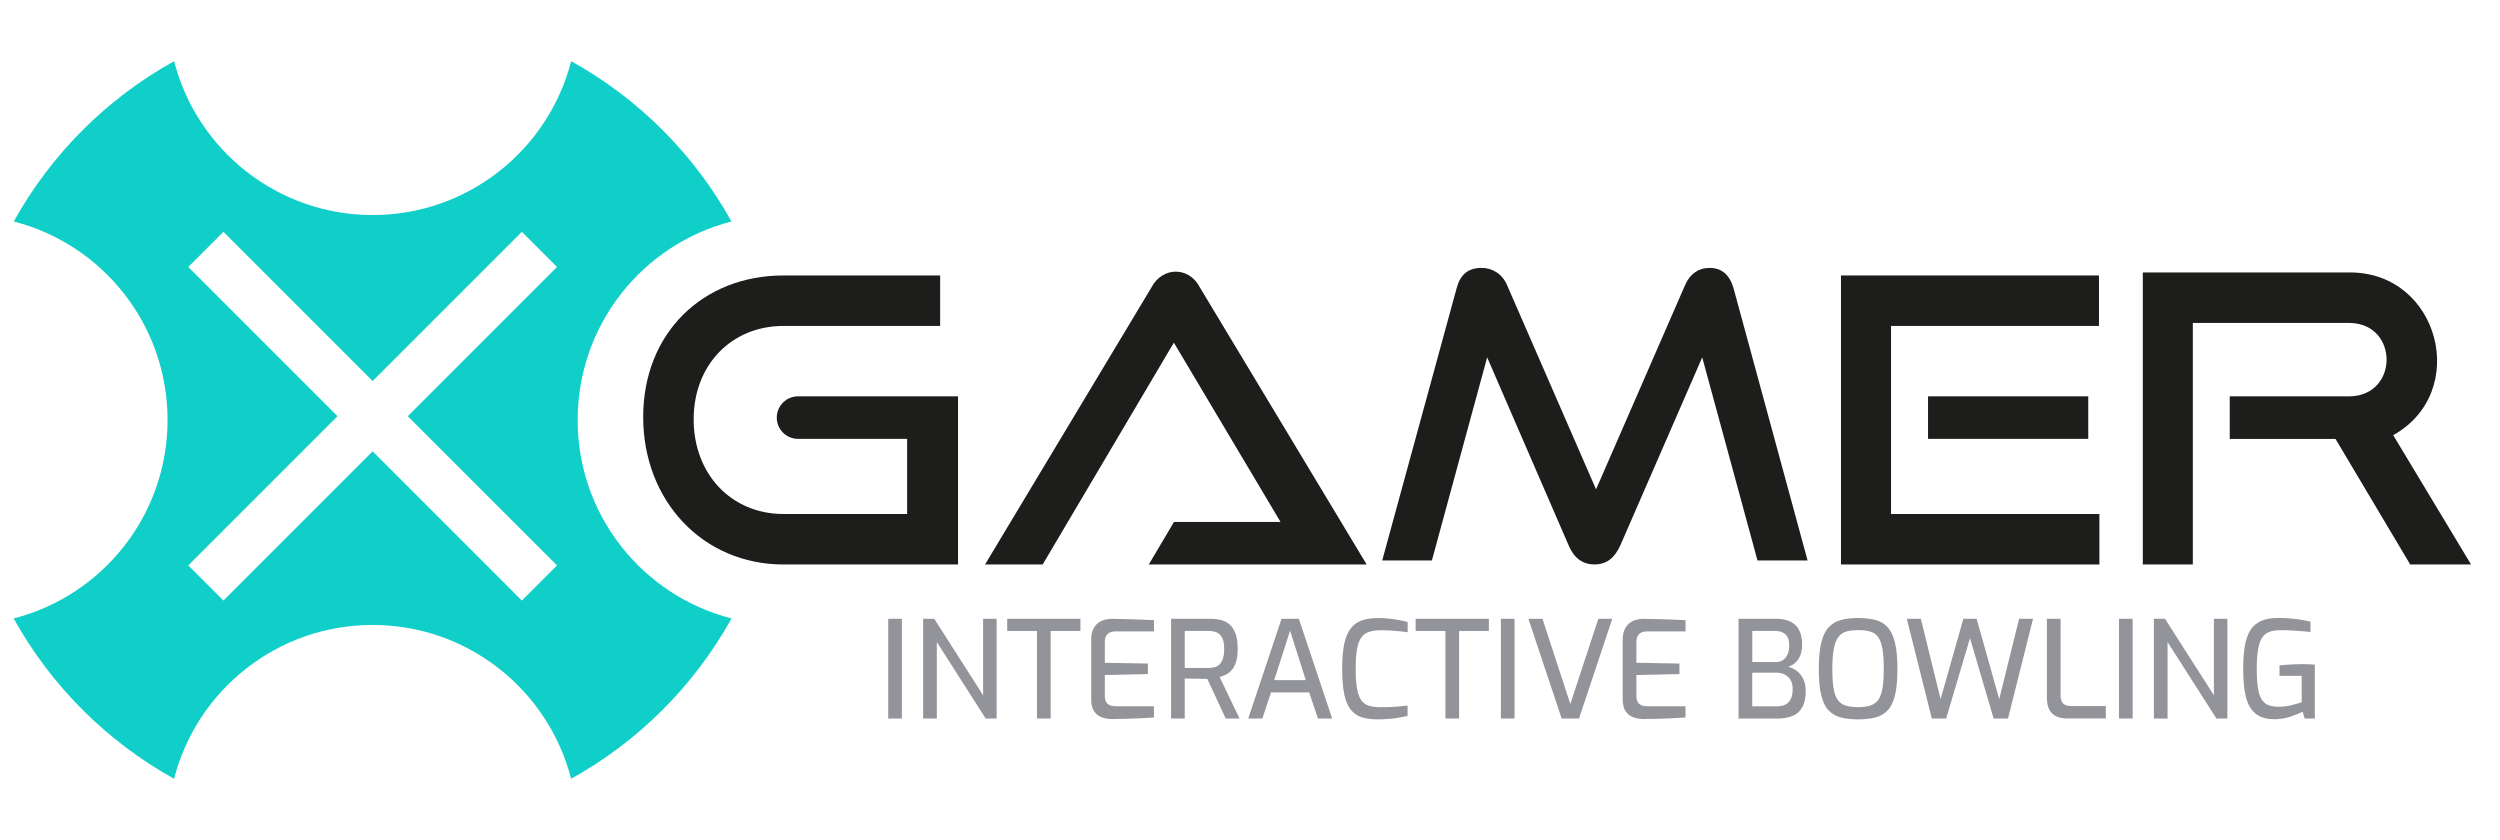 <?xml version="1.0" encoding="UTF-8"?>
<svg id="Livello_1" xmlns="http://www.w3.org/2000/svg" xmlns:xlink="http://www.w3.org/1999/xlink" viewBox="0 0 595.28 200">
  <defs>
    <style>
      .cls-1 {
        fill: none;
      }

      .cls-2 {
        fill: #1d1d1b;
      }

      .cls-3 {
        fill: #10cfc9;
      }

      .cls-4 {
        clip-path: url(#clippath-1);
      }

      .cls-5 {
        clip-path: url(#clippath-3);
      }

      .cls-6 {
        clip-path: url(#clippath-4);
      }

      .cls-7 {
        clip-path: url(#clippath-2);
      }

      .cls-8 {
        fill: #93939a;
      }

      .cls-9 {
        clip-path: url(#clippath);
      }
    </style>
    <clipPath id="clippath">
      <rect class="cls-1" x="3.25" y="14.57" width="585.13" height="170.87"/>
    </clipPath>
    <clipPath id="clippath-1">
      <rect class="cls-1" x="-215.06" y="-622.53" width="1021.77" height="1445.07"/>
    </clipPath>
    <clipPath id="clippath-2">
      <rect class="cls-1" x="3.25" y="14.57" width="585.13" height="170.87"/>
    </clipPath>
    <clipPath id="clippath-3">
      <rect class="cls-1" x="-215.06" y="-622.53" width="1021.77" height="1445.07"/>
    </clipPath>
    <clipPath id="clippath-4">
      <rect class="cls-1" x="3.25" y="14.57" width="585.13" height="170.87"/>
    </clipPath>
  </defs>
  <g class="cls-9">
    <path class="cls-3" d="M132.63,134.63l-8.37,8.37-35.53-35.53-35.53,35.53-8.37-8.37,35.53-35.53-35.53-35.53,8.37-8.37,35.53,35.53,35.53-35.53,8.37,8.37-35.54,35.53,35.54,35.53ZM137.55,100.01c0-22.76,15.55-41.86,36.62-47.27-8.87-16.03-22.14-29.3-38.17-38.17-5.41,21.07-24.54,36.63-47.27,36.63s-41.86-15.55-47.27-36.63C25.43,23.44,12.16,36.71,3.28,52.74c21.07,5.41,36.62,24.51,36.62,47.27s-15.58,41.86-36.65,47.25c8.9,16.03,22.17,29.3,38.2,38.17,5.41-21.07,24.54-36.62,47.27-36.62s41.86,15.55,47.27,36.62c16.03-8.87,29.3-22.14,38.2-38.17-21.07-5.38-36.65-24.48-36.65-47.25"/>
  </g>
  <rect class="cls-8" x="211.5" y="147.34" width="3.25" height="23.75"/>
  <polygon class="cls-8" points="219.81 171.09 219.81 147.34 222.46 147.34 234.09 165.55 234.09 147.34 237.31 147.34 237.31 171.09 234.7 171.09 223.07 152.88 223.07 171.09 219.81 171.09"/>
  <polygon class="cls-8" points="246.92 171.09 246.92 150.24 239.83 150.24 239.83 147.34 257.26 147.34 257.26 150.24 250.17 150.24 250.17 171.09 246.92 171.09"/>
  <g class="cls-4">
    <path class="cls-8" d="M265.12,171.22c-.54,0-1.11-.05-1.71-.14-.6-.1-1.18-.3-1.73-.61-.55-.31-.99-.79-1.34-1.43-.34-.64-.51-1.51-.51-2.61v-14.12c0-.94.14-1.74.43-2.38.29-.65.67-1.16,1.14-1.53.47-.38,1-.64,1.59-.81.59-.16,1.18-.24,1.76-.24,1.4.02,2.68.05,3.85.08,1.17.03,2.26.07,3.27.11,1.01.04,1.98.09,2.9.13v2.67h-9.15c-.79,0-1.42.2-1.87.61-.45.41-.68,1.05-.68,1.93v4.93l10.25.19v2.51l-10.25.22v4.87c0,.73.12,1.28.37,1.64.25.37.57.61.97.74.4.13.82.19,1.27.19h9.09v2.67c-.99.07-2.03.13-3.13.18-1.1.05-2.2.1-3.3.13-1.11.03-2.19.05-3.24.05"/>
    <path class="cls-8" d="M278.85,171.09v-23.75h9.51c.82,0,1.6.1,2.37.29.76.19,1.45.55,2.05,1.06.6.52,1.07,1.24,1.42,2.18.34.93.51,2.15.51,3.66,0,1.22-.13,2.25-.39,3.06-.26.82-.6,1.47-1.02,1.95-.42.48-.88.85-1.39,1.1-.5.25-1,.44-1.5.56l4.74,9.89h-3.29l-4.38-9.44c-.32,0-.71,0-1.18-.02-.46-.01-.95-.02-1.45-.02s-1-.01-1.48-.03c-.48-.02-.91-.03-1.27-.03v9.54h-3.25ZM282.11,159.04h5.74c.52,0,.99-.06,1.42-.18.43-.12.81-.34,1.14-.68.33-.33.6-.79.79-1.39.19-.59.29-1.35.29-2.27s-.1-1.63-.29-2.19c-.19-.56-.46-.99-.81-1.29-.34-.3-.73-.51-1.16-.63s-.89-.18-1.39-.18h-5.74v8.8Z"/>
    <path class="cls-8" d="M297.22,171.09l7.93-23.75h4.12l7.93,23.75h-3.38l-2.09-6.22h-9.09l-2.06,6.22h-3.35ZM303.41,161.94h7.51l-3.74-11.76-3.77,11.76Z"/>
    <path class="cls-8" d="M328.03,171.29c-1.42,0-2.65-.16-3.71-.48-1.05-.32-1.93-.91-2.64-1.76-.71-.85-1.24-2.07-1.58-3.67-.34-1.6-.52-3.68-.52-6.24,0-2.4.18-4.39.53-5.96.35-1.57.89-2.79,1.61-3.67.72-.88,1.62-1.5,2.69-1.84,1.07-.34,2.32-.51,3.74-.51.79,0,1.62.04,2.47.13.85.09,1.66.2,2.45.34.79.14,1.49.3,2.11.47v2.45c-.39-.06-.91-.13-1.58-.21-.67-.07-1.42-.14-2.26-.19-.84-.05-1.71-.08-2.61-.08-1.07,0-1.99.13-2.74.37-.75.25-1.36.7-1.84,1.35-.47.66-.82,1.58-1.03,2.77-.21,1.19-.32,2.73-.32,4.62s.1,3.47.31,4.69c.2,1.21.53,2.15.98,2.8.45.65,1.05,1.11,1.8,1.35.75.25,1.69.37,2.8.37,1.61,0,2.93-.04,3.96-.13,1.03-.09,1.87-.17,2.51-.26v2.48c-.64.15-1.35.29-2.13.42-.77.13-1.58.23-2.43.29-.85.07-1.71.1-2.6.1"/>
    <polygon class="cls-8" points="344.17 171.09 344.17 150.24 337.08 150.24 337.08 147.34 354.52 147.34 354.52 150.24 347.43 150.24 347.43 171.09 344.17 171.09"/>
    <rect class="cls-8" x="357.38" y="147.34" width="3.25" height="23.75"/>
    <polygon class="cls-8" points="371.85 171.09 363.93 147.34 367.28 147.34 373.91 167.64 380.59 147.34 383.9 147.34 375.98 171.09 371.85 171.09"/>
    <path class="cls-8" d="M391.67,171.22c-.54,0-1.11-.05-1.71-.14-.6-.1-1.18-.3-1.72-.61-.55-.31-.99-.79-1.34-1.43-.34-.64-.52-1.51-.52-2.61v-14.12c0-.94.15-1.74.44-2.38.29-.65.67-1.16,1.14-1.53.47-.38,1-.64,1.6-.81.59-.16,1.18-.24,1.76-.24,1.4.02,2.68.05,3.85.08,1.17.03,2.26.07,3.27.11,1.01.04,1.98.09,2.9.13v2.67h-9.15c-.79,0-1.42.2-1.87.61-.45.41-.68,1.05-.68,1.93v4.93l10.25.19v2.51l-10.25.22v4.87c0,.73.13,1.28.37,1.64.25.37.57.61.97.74.4.13.82.19,1.27.19h9.09v2.67c-.99.07-2.03.13-3.13.18-1.1.05-2.2.1-3.3.13-1.11.03-2.19.05-3.24.05"/>
    <path class="cls-8" d="M413.97,171.09v-23.75h8.83c2.13,0,3.71.51,4.75,1.55,1.04,1.03,1.56,2.56,1.56,4.58,0,.99-.14,1.84-.43,2.56-.29.72-.69,1.31-1.19,1.77-.5.46-1.07.78-1.69.95.45.13.92.32,1.4.58.48.26.93.62,1.35,1.08.42.46.76,1.03,1.01,1.71.26.68.39,1.48.39,2.4,0,1.65-.27,2.96-.82,3.92-.55.96-1.33,1.64-2.34,2.05-1.01.41-2.22.61-3.64.61h-9.18ZM417.23,157.65h5.67c.92,0,1.67-.34,2.24-1.01.57-.68.87-1.56.89-2.66.04-1.4-.25-2.37-.87-2.92-.62-.55-1.42-.82-2.38-.82h-5.54v7.41ZM417.23,168.19h5.83c.77,0,1.44-.13,2-.39.56-.26,1-.69,1.32-1.29.32-.6.48-1.45.48-2.54,0-.79-.17-1.48-.51-2.05-.34-.57-.8-1-1.37-1.3-.57-.3-1.21-.45-1.92-.45h-5.83v8.02Z"/>
    <path class="cls-8" d="M442.43,171.29c-1.55,0-2.91-.15-4.08-.45-1.17-.3-2.15-.86-2.93-1.68-.78-.82-1.37-2.02-1.76-3.61s-.58-3.67-.58-6.25.19-4.67.58-6.27c.39-1.6.98-2.83,1.77-3.67.79-.85,1.77-1.43,2.93-1.74,1.16-.31,2.51-.47,4.06-.47s2.97.16,4.14.47c1.17.31,2.14.89,2.92,1.74.77.85,1.35,2.07,1.74,3.67.39,1.6.58,3.69.58,6.27s-.19,4.66-.58,6.25-.97,2.79-1.76,3.61c-.78.82-1.76,1.37-2.93,1.68-1.17.3-2.54.45-4.11.45M442.43,168.38c1.12,0,2.07-.12,2.85-.36.78-.24,1.42-.67,1.9-1.3.48-.63.83-1.55,1.05-2.74.21-1.19.32-2.75.32-4.69,0-2.04-.11-3.67-.34-4.9-.22-1.22-.57-2.15-1.05-2.77-.47-.62-1.1-1.04-1.89-1.26s-1.74-.32-2.85-.32c-1.05,0-1.97.11-2.74.32-.77.21-1.41.64-1.9,1.26-.49.62-.87,1.55-1.11,2.77-.25,1.22-.37,2.86-.37,4.9,0,1.93.1,3.5.31,4.69.2,1.19.55,2.11,1.03,2.74.48.63,1.12,1.07,1.9,1.3.78.24,1.75.36,2.89.36"/>
    <polygon class="cls-8" points="459.99 171.09 454.03 147.34 457.38 147.34 462.08 166.48 467.5 147.34 470.66 147.34 476.04 166.48 480.77 147.34 484.09 147.34 478.13 171.09 474.71 171.09 469.08 151.95 463.4 171.09 459.99 171.09"/>
    <path class="cls-8" d="M492.41,171.09c-1.01,0-1.9-.16-2.66-.47-.76-.31-1.35-.84-1.75-1.58-.41-.74-.61-1.74-.61-2.98v-18.72h3.26v18.24c0,.69.12,1.22.36,1.59.24.38.55.63.93.76.39.13.81.19,1.26.19h8.22v2.96h-8.99Z"/>
    <rect class="cls-8" x="504.56" y="147.34" width="3.25" height="23.75"/>
    <polygon class="cls-8" points="512.87 171.09 512.87 147.34 515.51 147.34 527.15 165.55 527.15 147.34 530.37 147.34 530.37 171.09 527.76 171.09 516.12 152.88 516.12 171.09 512.87 171.09"/>
    <path class="cls-8" d="M541.68,171.25c-1.5.02-2.74-.22-3.72-.74-.98-.51-1.75-1.28-2.31-2.29-.56-1.01-.95-2.27-1.18-3.79-.22-1.51-.34-3.27-.34-5.27s.13-3.72.37-5.22c.25-1.5.67-2.76,1.27-3.77.6-1.01,1.45-1.77,2.53-2.27,1.08-.5,2.44-.76,4.08-.76.92,0,1.84.03,2.74.1.9.07,1.78.17,2.63.31.85.14,1.65.3,2.4.47v2.48c-.43-.07-1.03-.13-1.8-.19-.77-.07-1.63-.12-2.56-.18-.93-.05-1.88-.08-2.85-.08-1.5,0-2.65.3-3.45.89-.8.59-1.35,1.56-1.66,2.9-.31,1.34-.47,3.13-.47,5.37,0,1.78.09,3.26.26,4.43.17,1.17.45,2.09.84,2.77.39.68.92,1.16,1.59,1.45.68.29,1.53.43,2.56.43s1.97-.12,2.95-.36c.98-.24,1.81-.47,2.5-.71v-6.28h-5.28v-2.48c.43-.07.94-.12,1.53-.16s1.21-.08,1.87-.11c.66-.03,1.32-.05,1.98-.05.6,0,1.16.01,1.66.03.5.02.96.05,1.37.1v12.83h-2.42l-.48-1.64c-.71.37-1.65.75-2.84,1.16-1.18.41-2.44.62-3.77.64"/>
  </g>
  <g class="cls-7">
    <path class="cls-2" d="M186.56,134.41c-19.21,0-33.41-15.15-33.41-35.12s14.2-33.7,33.41-33.7h37.3v12.02h-37.3c-12.3,0-21.39,9.18-21.39,22.25s9,22.53,21.39,22.53h29.44v-17.89h-25.98c-2.8,0-5.06-2.27-5.06-5.06s2.27-5.07,5.06-5.07h38.1v40.04h-41.56Z"/>
    <path class="cls-2" d="M418.48,133.46l-13.16-48.37-19.5,44.77c-1.33,2.94-3.22,4.54-6.15,4.54s-4.92-1.61-6.16-4.54l-19.4-44.77-13.16,48.37h-11.83l17.7-64.75c.85-3.31,2.74-4.92,5.96-4.92,2.56,0,4.92,1.42,6.06,4.07l21.2,48.66,21.21-48.66c1.14-2.65,3.22-4.07,5.78-4.07,2.94,0,4.83,1.61,5.77,4.92l17.61,64.75h-11.93Z"/>
  </g>
  <g class="cls-5">
    <polygon class="cls-2" points="438.36 134.41 438.36 65.59 499.79 65.59 499.79 77.61 450.28 77.61 450.28 122.39 499.89 122.39 499.89 134.41 438.36 134.41"/>
    <rect class="cls-2" x="459.09" y="94.37" width="38.15" height="10.13"/>
  </g>
  <g class="cls-6">
    <path class="cls-2" d="M588.39,134.41l-18.54-30.79c18.35-10.24,11.04-38.69-10.24-38.75h-49.38v69.54h11.91v-57.51c9.34,0,28.13,0,37.47,0,11.55.29,11.56,17.17,0,17.47-6.44,0-22.43,0-28.68,0v10.14h25.18l17.79,29.9h14.48Z"/>
    <path class="cls-2" d="M285.76,68.53c-2.59-5.16-9.02-5.1-11.64,0l-39.57,65.88h13.72l31.24-52.82,25.4,42.69h-25.37l-6,10.13h51.88l-39.66-65.88Z"/>
  </g>
</svg>